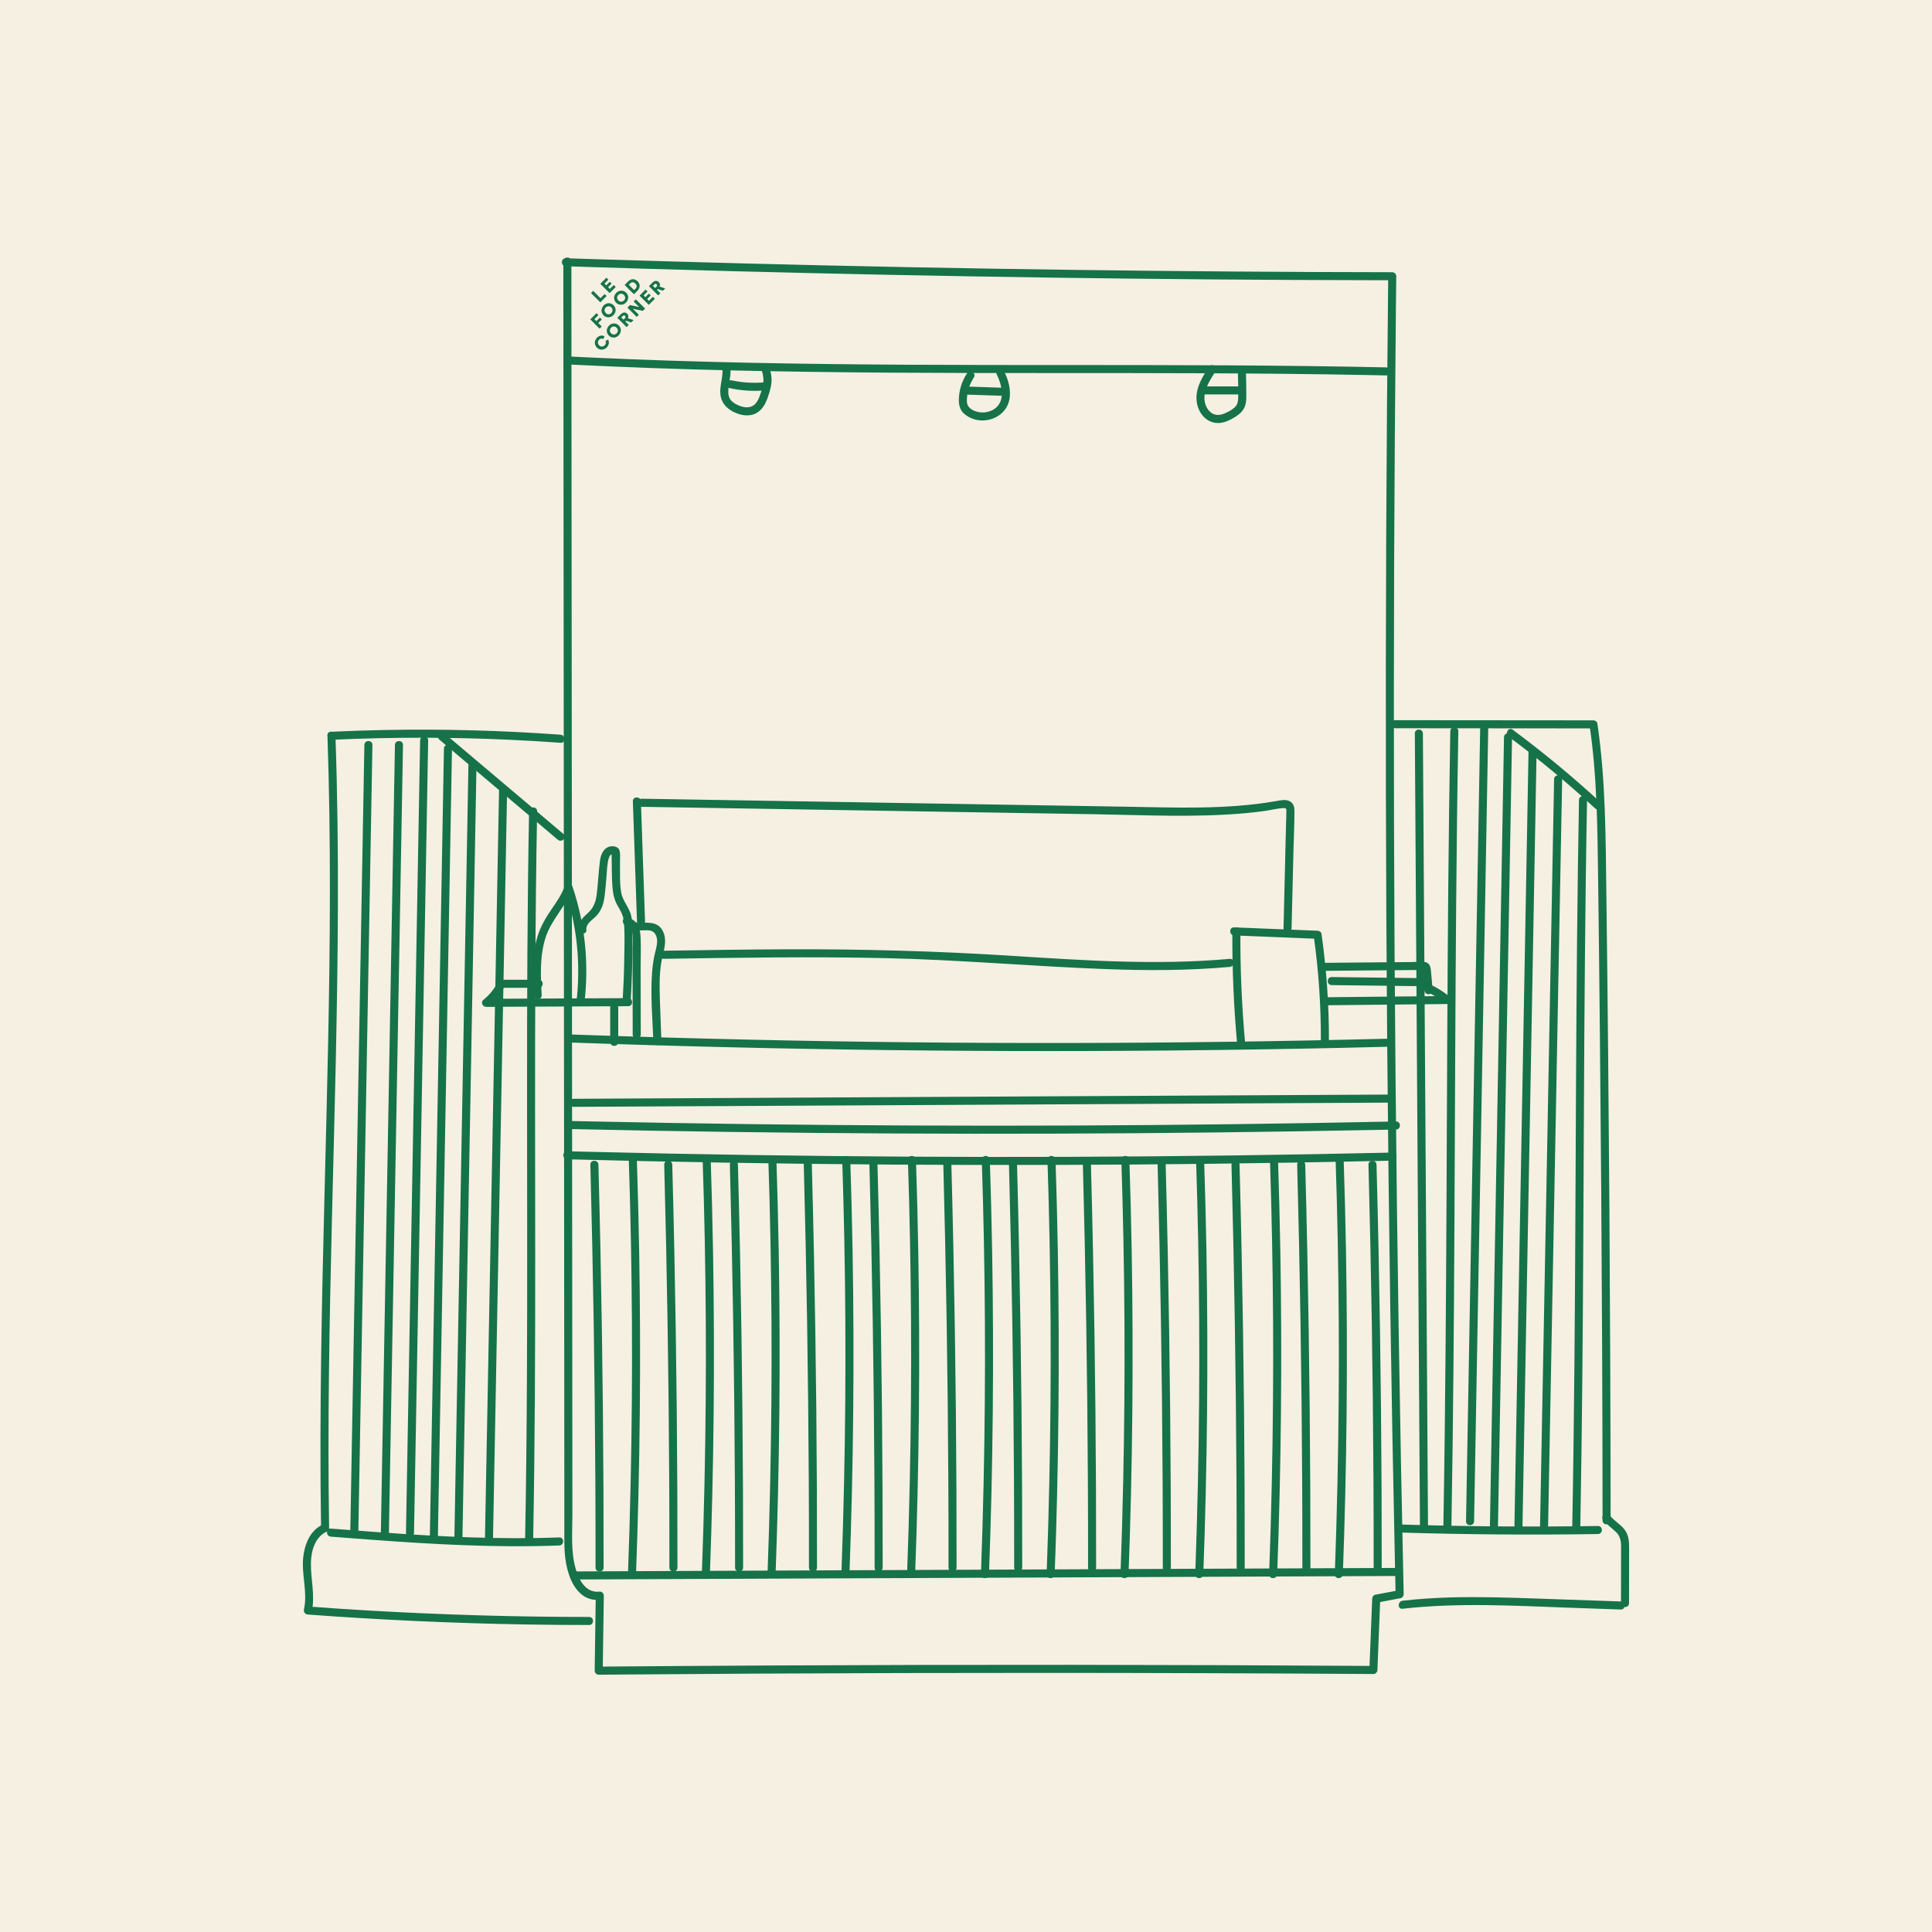 <svg viewBox="0 0 600 600" xmlns="http://www.w3.org/2000/svg" data-name="Calque 1" id="Calque_1">
  <defs>
    <style>
      .cls-1 {
        fill: #167249;
      }

      .cls-2 {
        fill: #f5f0e2;
      }
    </style>
  </defs>
  <rect height="637.93" width="618.16" y="-18.48" x="-6.77" class="cls-2"></rect>
  <g>
    <path d="M175.71,82.69c16.72.54,33.45,1.04,50.17,1.48s33.29.83,49.93,1.17,33.46.63,50.19.87c16.65.24,33.29.42,49.94.56,16.73.14,33.46.22,50.19.25,2.08,0,4.16,0,6.24.01l-1.25-1.25c-.29,26.65-.5,53.31-.62,79.97-.12,26.66-.15,53.31-.1,79.97.05,26.66.19,53.31.42,79.97.23,26.57.54,53.14.93,79.71.4,26.57.88,53.14,1.45,79.71.07,3.33.14,6.66.22,9.99l.92-1.21c-2.42.46-4.84.91-7.27,1.37-.55.1-.9.69-.92,1.21-.29,7.38-.59,14.77-.88,22.15l1.25-1.25c-31.28-.2-62.56-.32-93.84-.34-31.28-.02-62.56.04-93.84.2-17.64.09-35.27.21-52.91.35l1.25,1.25c.11-7.76.22-15.53.34-23.29,0-.62-.58-1.33-1.25-1.25-4.35.54-6.5-3.6-7.52-7.2-1.53-5.39-.99-11.19-.99-16.73-.01-13.99-.02-27.98-.03-41.96-.02-28.06-.04-56.12-.07-84.18-.02-28.06-.04-56.12-.07-84.18-.02-28.14-.05-56.28-.07-84.43s-.04-55.95-.07-83.93c0-3.5,0-6.99,0-10.49,0-1.61-2.5-1.61-2.5,0,.02,28.48.05,56.95.07,85.43s.05,56.95.07,85.43c.02,28.48.05,56.95.07,85.43.02,28.48.05,56.95.07,85.43.01,14.24.02,28.48.03,42.71,0,3.58,0,7.16,0,10.74,0,2.62-.04,5.22.33,7.82.58,4.04,1.95,8.72,5.38,11.26,1.53,1.13,3.41,1.59,5.3,1.36l-1.25-1.25c-.11,7.76-.22,15.53-.34,23.29,0,.67.58,1.26,1.25,1.25,31.28-.26,62.56-.43,93.84-.51,31.28-.08,62.56-.07,93.84.04,17.64.06,35.27.14,52.91.26.7,0,1.22-.58,1.25-1.25.29-7.38.59-14.77.88-22.15l-.92,1.21c2.42-.46,4.84-.91,7.27-1.37.52-.1.93-.69.92-1.21-.59-26.65-1.1-53.3-1.52-79.95-.42-26.65-.75-53.31-1-79.96-.25-26.66-.41-53.31-.48-79.97-.07-26.57-.06-53.15.04-79.72.1-26.57.28-53.15.55-79.72.03-3.33.07-6.66.11-10,0-.68-.58-1.25-1.25-1.25-16.73-.02-33.46-.09-50.19-.22s-33.3-.3-49.94-.52c-16.73-.22-33.46-.5-50.19-.83s-33.29-.7-49.93-1.13c-16.73-.43-33.45-.91-50.17-1.44-2.08-.07-4.16-.13-6.24-.2-1.61-.05-1.61,2.45,0,2.5h0Z" class="cls-1"></path>
    <path d="M177.49,113.23c16.57.83,33.14,1.41,49.73,1.8,16.39.38,32.79.59,49.18.7s32.66.12,48.99.12c16.39,0,32.77,0,49.16.07,16.56.07,33.12.22,49.68.54,2.08.04,4.16.08,6.23.13,1.61.03,1.61-2.47,0-2.5-16.59-.35-33.18-.54-49.77-.63s-32.8-.1-49.2-.1c-16.33,0-32.66,0-48.99-.09s-32.76-.26-49.14-.6c-16.55-.34-33.1-.86-49.64-1.63-2.08-.1-4.15-.2-6.23-.3-1.61-.08-1.6,2.42,0,2.5h0Z" class="cls-1"></path>
    <path d="M224.38,115.05c.08,2.41-.84,4.75-.68,7.17.18,2.67,1.79,4.57,4.15,5.72s5.06,1.6,7.3.2,3.06-3.91,3.78-6.24c.38-1.24.67-2.53.69-3.83.02-1.46-.33-2.9-.84-4.26-.24-.63-.84-1.06-1.54-.87-.61.17-1.11.9-.87,1.54.69,1.84.95,3.62.49,5.55-.26,1.08-.62,2.14-1.01,3.18-.31.83-.74,1.65-1.37,2.29-1.37,1.38-3.43,1.13-5.08.42-.87-.37-1.76-.88-2.39-1.6-.58-.66-.8-1.52-.83-2.39-.06-2.31.77-4.55.69-6.87-.05-1.6-2.55-1.61-2.5,0h0Z" class="cls-1"></path>
    <path d="M237.57,118.73c-3.44.32-6.91.13-10.29-.6-.66-.14-1.35.2-1.54.87-.17.62.21,1.39.87,1.54,3.59.78,7.29,1.03,10.95.69.67-.06,1.25-.53,1.25-1.25,0-.63-.57-1.31-1.25-1.25h0Z" class="cls-1"></path>
    <path d="M300.3,115.95c-1.6,2.45-2.5,5.36-2.52,8.29-.01,1.57.35,3.03,1.53,4.14.88.83,1.98,1.43,3.13,1.8,4.6,1.44,10-1.08,11.01-5.97.65-3.16-.34-6.38-1.75-9.2-.72-1.44-2.88-.17-2.16,1.26,1.68,3.35,2.88,8.54-.94,10.87-1.38.84-3.11,1.14-4.66.84-1.68-.32-3.58-1.27-3.66-3.2-.11-2.69.71-5.33,2.17-7.56.88-1.35-1.28-2.6-2.16-1.26h0Z" class="cls-1"></path>
    <path d="M312,120.44c-3.88-.13-7.75-.26-11.63-.39-1.61-.05-1.61,2.45,0,2.5,3.88.13,7.75.26,11.63.39,1.61.05,1.61-2.45,0-2.5h0Z" class="cls-1"></path>
    <path d="M375.41,113.99c-1.59,2.45-3.24,5.04-3.71,7.98-.4,2.51.13,5.03,1.73,7.03s4.11,2.83,6.59,2.14c1.35-.37,2.66-1.07,3.83-1.83s2.19-1.69,2.72-3c.63-1.58.47-3.43.47-5.1,0-1.87-.04-3.75-.11-5.62-.06-1.6-2.56-1.61-2.5,0,.1,2.71.18,5.43.09,8.14-.04,1.14-.27,2.06-1.14,2.84-.8.72-1.84,1.26-2.81,1.71-1.8.85-3.65.87-5.05-.66-1.22-1.33-1.66-3.27-1.41-5.02.4-2.71,1.99-5.09,3.45-7.35.88-1.35-1.28-2.61-2.16-1.26h0Z" class="cls-1"></path>
    <path d="M385.43,120h-11.96c-1.61,0-1.61,2.5,0,2.5h11.96c1.61,0,1.61-2.5,0-2.5h0Z" class="cls-1"></path>
    <path d="M177.69,323.78c32.89,1.17,65.8,1.95,98.71,2.34s65.83.39,98.74,0c18.45-.22,36.9-.56,55.34-1.03,1.61-.04,1.61-2.54,0-2.5-32.9.83-65.81,1.27-98.73,1.32s-65.83-.29-98.73-1.03c-18.45-.41-36.89-.95-55.33-1.6-1.61-.06-1.61,2.44,0,2.5h0Z" class="cls-1"></path>
    <path d="M178.2,343.74c32.98-.17,65.95-.34,98.93-.51,32.81-.17,65.62-.34,98.43-.51,18.49-.1,36.97-.19,55.46-.29,1.61,0,1.61-2.51,0-2.5-32.98.17-65.95.34-98.93.51-32.81.17-65.62.34-98.43.51-18.49.1-36.97.19-55.46.29-1.61,0-1.61,2.51,0,2.5h0Z" class="cls-1"></path>
    <path d="M177.69,350.65c16.62.37,33.25.66,49.87.89s33.25.38,49.88.47,33.42.11,50.13.05c16.63-.05,33.25-.17,49.88-.37s33.25-.45,49.87-.78c2.08-.04,4.16-.08,6.23-.13,1.61-.03,1.61-2.53,0-2.5-16.62.35-33.25.63-49.87.84-16.63.21-33.25.35-49.88.42-16.71.07-33.42.07-50.13,0s-33.25-.21-49.88-.42c-16.63-.21-33.25-.49-49.87-.84-2.08-.04-4.16-.09-6.23-.13-1.61-.04-1.61,2.46,0,2.5h0Z" class="cls-1"></path>
    <path d="M176.15,360.03c16.7.43,33.41.79,50.12,1.06s33.25.47,49.88.58,33.42.15,50.13.11,33.25-.16,49.88-.36c16.71-.2,33.42-.48,50.12-.84,2.08-.04,4.16-.09,6.23-.14,1.61-.04,1.61-2.54,0-2.5-16.71.38-33.41.68-50.12.9s-33.25.36-49.88.42c-16.71.06-33.42.05-50.13-.05-16.63-.1-33.25-.27-49.88-.52s-33.42-.59-50.12-1c-2.08-.05-4.16-.1-6.23-.16-1.61-.04-1.61,2.46,0,2.5h0Z" class="cls-1"></path>
    <path d="M178.2,490.52c33.15-.14,66.3-.28,99.45-.42s66.29-.28,99.43-.42c18.65-.08,37.31-.16,55.96-.24,1.61,0,1.61-2.51,0-2.5-33.14.14-66.29.28-99.43.42s-66.29.28-99.43.42c-18.66.08-37.32.16-55.97.24-1.61,0-1.61,2.51,0,2.5h0Z" class="cls-1"></path>
    <path d="M183.34,361.71c.86,32.56,1.38,65.14,1.55,97.71.05,9.14.07,18.28.06,27.42,0,1.61,2.5,1.61,2.5,0,.03-32.58-.29-65.15-.96-97.72-.19-9.14-.4-18.28-.65-27.42-.04-1.61-2.54-1.61-2.5,0h0Z" class="cls-1"></path>
    <path d="M195.28,360.2c.55,16.7.87,33.41.97,50.13.1,16.71-.04,33.43-.4,50.14-.2,9.48-.48,18.95-.83,28.42-.06,1.61,2.44,1.61,2.5,0,.62-16.7,1.01-33.41,1.17-50.12s.1-33.43-.19-50.14c-.17-9.48-.41-18.95-.72-28.43-.05-1.6-2.55-1.61-2.5,0h0Z" class="cls-1"></path>
    <path d="M206.28,361.71c.86,32.56,1.38,65.14,1.55,97.71.05,9.14.07,18.28.06,27.42,0,1.61,2.5,1.61,2.5,0,.03-32.58-.29-65.15-.96-97.72-.19-9.14-.4-18.28-.65-27.42-.04-1.61-2.54-1.61-2.5,0h0Z" class="cls-1"></path>
    <path d="M218.22,360.2c.55,16.7.87,33.41.97,50.13.1,16.71-.04,33.43-.4,50.14-.2,9.48-.48,18.95-.83,28.42-.06,1.61,2.44,1.61,2.5,0,.62-16.7,1.01-33.41,1.17-50.12s.1-33.43-.19-50.14c-.17-9.48-.41-18.95-.72-28.43-.05-1.6-2.55-1.61-2.5,0h0Z" class="cls-1"></path>
    <path d="M226.67,361.71c.86,32.56,1.38,65.14,1.55,97.71.05,9.14.07,18.28.06,27.42,0,1.61,2.5,1.61,2.5,0,.03-32.58-.29-65.15-.96-97.72-.19-9.14-.4-18.28-.65-27.42-.04-1.61-2.54-1.61-2.5,0h0Z" class="cls-1"></path>
    <path d="M238.62,360.2c.55,16.7.87,33.41.97,50.13.1,16.71-.04,33.43-.4,50.14-.2,9.48-.48,18.95-.83,28.42-.06,1.61,2.44,1.61,2.5,0,.62-16.7,1.01-33.41,1.17-50.12s.1-33.43-.19-50.14c-.17-9.48-.41-18.95-.72-28.43-.05-1.6-2.55-1.61-2.5,0h0Z" class="cls-1"></path>
    <path d="M249.62,361.71c.86,32.56,1.38,65.14,1.55,97.71.05,9.14.07,18.28.06,27.42,0,1.61,2.5,1.61,2.5,0,.03-32.58-.29-65.15-.96-97.72-.19-9.14-.4-18.28-.65-27.42-.04-1.61-2.54-1.61-2.5,0h0Z" class="cls-1"></path>
    <path d="M261.56,360.2c.55,16.7.87,33.41.97,50.13.1,16.71-.04,33.43-.4,50.14-.2,9.48-.48,18.95-.83,28.42-.06,1.61,2.44,1.61,2.5,0,.62-16.7,1.01-33.41,1.17-50.12.16-16.71.1-33.43-.19-50.14-.17-9.48-.41-18.95-.72-28.43-.05-1.6-2.55-1.61-2.5,0h0Z" class="cls-1"></path>
    <path d="M270.01,361.71c.86,32.56,1.38,65.14,1.55,97.71.05,9.14.07,18.28.06,27.42,0,1.61,2.5,1.61,2.5,0,.03-32.58-.29-65.15-.96-97.72-.19-9.14-.4-18.28-.65-27.42-.04-1.61-2.54-1.61-2.5,0h0Z" class="cls-1"></path>
    <path d="M281.96,360.2c.55,16.7.87,33.41.97,50.13.1,16.71-.04,33.43-.4,50.14-.2,9.48-.48,18.95-.83,28.42-.06,1.61,2.44,1.61,2.5,0,.62-16.7,1.01-33.41,1.17-50.12s.1-33.43-.19-50.14c-.17-9.48-.41-18.95-.72-28.43-.05-1.6-2.55-1.61-2.5,0h0Z" class="cls-1"></path>
    <path d="M292.96,361.71c.86,32.56,1.38,65.14,1.55,97.71.05,9.14.07,18.28.06,27.42,0,1.61,2.5,1.61,2.5,0,.03-32.58-.29-65.15-.96-97.72-.19-9.14-.4-18.28-.65-27.42-.04-1.61-2.54-1.61-2.5,0h0Z" class="cls-1"></path>
    <path d="M304.9,360.2c.55,16.7.87,33.41.97,50.13.1,16.71-.04,33.43-.4,50.14-.2,9.48-.48,18.95-.83,28.42-.06,1.61,2.44,1.61,2.5,0,.62-16.7,1.01-33.41,1.17-50.12.16-16.71.1-33.43-.19-50.14-.17-9.48-.41-18.95-.72-28.43-.05-1.6-2.55-1.61-2.5,0h0Z" class="cls-1"></path>
    <path d="M313.35,361.71c.86,32.56,1.38,65.14,1.55,97.71.05,9.14.07,18.28.06,27.42,0,1.61,2.5,1.61,2.5,0,.03-32.58-.29-65.15-.96-97.72-.19-9.14-.4-18.28-.65-27.42-.04-1.61-2.54-1.61-2.5,0h0Z" class="cls-1"></path>
    <path d="M325.3,360.2c.55,16.7.87,33.41.97,50.13.1,16.71-.04,33.43-.4,50.14-.2,9.48-.48,18.95-.83,28.42-.06,1.61,2.44,1.61,2.5,0,.62-16.7,1.01-33.41,1.17-50.12.16-16.71.1-33.43-.19-50.14-.17-9.48-.41-18.95-.72-28.43-.05-1.6-2.55-1.61-2.5,0h0Z" class="cls-1"></path>
    <path d="M336.3,361.71c.86,32.56,1.38,65.14,1.55,97.71.05,9.14.07,18.28.06,27.42,0,1.61,2.5,1.61,2.5,0,.03-32.58-.29-65.15-.96-97.72-.19-9.14-.4-18.28-.65-27.42-.04-1.61-2.54-1.61-2.5,0h0Z" class="cls-1"></path>
    <path d="M348.24,360.2c.55,16.7.87,33.41.97,50.13.1,16.71-.04,33.43-.4,50.14-.2,9.48-.48,18.95-.83,28.42-.06,1.61,2.44,1.61,2.5,0,.62-16.7,1.01-33.41,1.17-50.12.16-16.71.1-33.43-.19-50.14-.17-9.48-.41-18.95-.72-28.43-.05-1.6-2.55-1.61-2.5,0h0Z" class="cls-1"></path>
    <path d="M359.51,361.71c.86,32.56,1.38,65.14,1.55,97.71.05,9.14.07,18.28.06,27.42,0,1.61,2.5,1.61,2.5,0,.03-32.58-.29-65.15-.96-97.72-.19-9.14-.4-18.28-.65-27.42-.04-1.61-2.54-1.61-2.5,0h0Z" class="cls-1"></path>
    <path d="M371.45,360.2c.55,16.7.87,33.41.97,50.13.1,16.71-.04,33.43-.4,50.14-.2,9.48-.48,18.95-.83,28.42-.06,1.61,2.44,1.61,2.5,0,.62-16.7,1.01-33.41,1.17-50.12s.1-33.43-.19-50.14c-.17-9.48-.41-18.95-.72-28.43-.05-1.6-2.55-1.61-2.5,0h0Z" class="cls-1"></path>
    <path d="M382.45,361.71c.86,32.56,1.38,65.14,1.55,97.71.05,9.14.07,18.28.06,27.42,0,1.61,2.5,1.61,2.5,0,.03-32.58-.29-65.15-.96-97.72-.19-9.14-.4-18.28-.65-27.42-.04-1.61-2.54-1.61-2.5,0h0Z" class="cls-1"></path>
    <path d="M394.4,360.2c.55,16.7.87,33.41.97,50.13.1,16.71-.04,33.43-.4,50.14-.2,9.48-.48,18.95-.83,28.42-.06,1.61,2.44,1.61,2.5,0,.62-16.7,1.01-33.41,1.17-50.12s.1-33.43-.19-50.14c-.17-9.48-.41-18.95-.72-28.43-.05-1.6-2.55-1.61-2.5,0h0Z" class="cls-1"></path>
    <path d="M402.85,361.71c.86,32.56,1.38,65.14,1.55,97.71.05,9.14.07,18.28.06,27.42,0,1.61,2.5,1.61,2.5,0,.03-32.58-.29-65.15-.96-97.72-.19-9.14-.4-18.28-.65-27.42-.04-1.61-2.54-1.61-2.5,0h0Z" class="cls-1"></path>
    <path d="M414.79,360.2c.55,16.7.87,33.41.97,50.13.1,16.71-.04,33.43-.4,50.14-.2,9.48-.48,18.95-.83,28.42-.06,1.61,2.44,1.61,2.5,0,.62-16.7,1.01-33.41,1.17-50.12s.1-33.43-.19-50.14c-.17-9.48-.41-18.95-.72-28.43-.05-1.6-2.55-1.61-2.5,0h0Z" class="cls-1"></path>
    <path d="M424.99,361.71c.86,32.56,1.38,65.14,1.55,97.71.05,9.14.07,18.28.06,27.42,0,1.61,2.5,1.61,2.5,0,.03-32.58-.29-65.15-.96-97.72-.19-9.14-.4-18.28-.65-27.42-.04-1.61-2.54-1.61-2.5,0h0Z" class="cls-1"></path>
    <g>
      <path d="M185.22,107.78c-.07-.11-.16-.22-.22-.33-.41-.77-.35-1.53.14-2.24.29-.43.68-.74,1.17-.9.47-.16.94-.12,1.38.11.03.01.05.03.09.05-.14.27-.29.54-.43.81-.02,0-.04-.01-.05-.02-.4-.2-.78-.13-1.12.14-.19.15-.34.33-.42.56-.18.51-.04.94.33,1.31.55.54,1.36.44,1.83-.18.28-.36.32-.75.11-1.17.27-.15.53-.3.81-.46.02.03.04.06.05.09.24.48.29.98.09,1.48-.33.84-.95,1.37-1.85,1.53-.57.1-1.08-.06-1.54-.41-.02-.02-.05-.03-.07-.04-.1-.1-.2-.2-.3-.3Z" class="cls-1"></path>
      <path d="M188.32,86.24c.2.2.4.4.61.61-.41.41-.82.82-1.22,1.22.18.18.36.36.55.55l1.11-1.11.57.57-1.11,1.11c.19.19.36.36.55.55l.08-.08c.36-.36.72-.72,1.08-1.08.06-.06.09-.05.14,0,.17.18.35.36.54.54-.63.63-1.26,1.26-1.9,1.9l-.09-.09c-.9-.9-1.81-1.81-2.71-2.71-.03-.03-.06-.06-.09-.08.63-.63,1.27-1.27,1.9-1.9Z" class="cls-1"></path>
      <path d="M184.22,90.34c.75.75,1.51,1.51,2.27,2.27l1.29-1.29.61.61c-.65.65-1.3,1.3-1.96,1.96l-.09-.09c-.9-.9-1.81-1.81-2.71-2.71-.03-.03-.06-.06-.09-.08.22-.22.45-.45.67-.67Z" class="cls-1"></path>
      <path d="M196.54,95.9c.31.31.62.62.93.93.31.31.62.62.93.93-.22.22-.44.44-.66.66-.96-.96-1.91-1.91-2.88-2.88l.07-.07c.22-.22.44-.44.66-.66.05-.06.1-.07.18-.05.88.2,1.75.39,2.63.58.03,0,.07.01.13.03l-1.74-1.74.67-.67c.96.96,1.91,1.91,2.88,2.88l-.25.25c-.13.13-.26.26-.39.39-.05.05-.09.06-.16.04-.97-.21-1.93-.41-2.9-.61-.03,0-.07-.01-.1-.02,0,0,0,.01,0,.02Z" class="cls-1"></path>
      <path d="M190.48,97.89c-.51.46-1.07.71-1.73.65-.82-.08-1.41-.53-1.75-1.26-.34-.72-.23-1.42.2-2.07.3-.45.71-.77,1.23-.94.87-.28,1.71.03,2.26.68.74.88.59,2.01-.06,2.76-.06.07-.12.13-.15.17ZM188.13,97.22c.64.66,1.47.42,1.88-.16.53-.76.05-1.81-.87-1.94-.5-.07-1.03.22-1.27.72-.24.47-.14.98.26,1.38Z" class="cls-1"></path>
      <path d="M192.04,104.25c-.48.44-1.14.72-1.94.53-1.27-.29-2.26-1.87-1.23-3.33.42-.59.99-.95,1.72-.99.7-.05,1.27.24,1.72.76.79.91.61,2.13-.28,3.02ZM189.78,103.5c.48.48,1.09.52,1.62.11.4-.31.58-.82.45-1.27-.14-.49-.63-.9-1.11-.95-.5-.05-1.01.26-1.24.75-.22.47-.12.97.27,1.36Z" class="cls-1"></path>
      <path d="M194.33,94.04c-.47.43-1.05.67-1.75.59-1.29-.14-2.48-1.71-1.52-3.25.41-.65,1.01-1.05,1.79-1.11.69-.05,1.25.22,1.7.73.84.93.66,2.2-.23,3.04ZM193.78,93.32c.51-.51.5-1.22-.02-1.73-.51-.51-1.22-.51-1.73-.01-.51.51-.51,1.23.01,1.74.52.51,1.23.51,1.74,0Z" class="cls-1"></path>
      <path d="M196.87,91.38c-.97-.97-1.92-1.92-2.88-2.88,0-.01.01-.03.02-.03.41-.41.81-.83,1.24-1.21.69-.62,1.64-.78,2.48-.14.5.38.85.86.91,1.51.05.49-.11.93-.39,1.32-.09.13-.19.24-.3.36-.34.35-.68.69-1.03,1.03-.02.02-.03.03-.06.06ZM196.92,90.09c.19-.19.39-.36.56-.56.29-.35.31-.8.08-1.17-.09-.14-.2-.27-.33-.39-.4-.36-.91-.42-1.32-.12-.23.17-.42.38-.63.58,0,0,0,.01,0,.02l1.65,1.65Z" class="cls-1"></path>
      <path d="M206.59,89.57c-.25.25-.47.48-.71.7-.02.02-.07.01-.11,0-.48-.16-.96-.32-1.44-.48-.06-.02-.11-.02-.15.04-.05.06-.11.11-.17.17.36.36.71.71,1.07,1.07-.23.23-.44.44-.67.67-.96-.96-1.91-1.91-2.87-2.87.02-.02.04-.05.06-.07.36-.36.73-.72,1.09-1.09.25-.25.53-.42.88-.47.81-.11,1.68.73,1.29,1.68-.01.03-.02.06-.04.09.59.19,1.17.37,1.77.56ZM203.46,89.45c.15-.15.29-.29.43-.43.04-.04.08-.1.11-.15.12-.22.08-.43-.1-.59-.17-.16-.39-.19-.59-.04-.2.15-.37.34-.56.51l.7.7Z" class="cls-1"></path>
      <path d="M191.73,98.68s.04-.05.06-.06c.37-.37.74-.73,1.1-1.1.24-.24.52-.41.86-.46.81-.11,1.69.73,1.29,1.69-.01.03-.02.05-.04.09.29.09.59.18.88.28.29.09.58.18.89.28l-.15.15c-.17.17-.35.35-.52.52-.05.05-.09.06-.15.04-.48-.16-.96-.32-1.44-.48-.06-.02-.1-.02-.15.03-.05.06-.11.11-.17.17l1.07,1.07-.67.67c-.96-.96-1.91-1.91-2.87-2.87ZM193.64,99.27c.14-.14.28-.28.41-.41.04-.04.07-.08.1-.12.14-.22.12-.45-.05-.63-.18-.18-.41-.2-.62-.04-.14.11-.26.24-.4.37-.05.04-.09.09-.14.14.24.24.46.46.7.7Z" class="cls-1"></path>
      <path d="M201.52,91.18l.57.57-1.11,1.11.55.55c.41-.41.82-.82,1.23-1.23l.61.61c-.63.63-1.26,1.26-1.89,1.89-.96-.96-1.91-1.91-2.87-2.87.63-.63,1.25-1.25,1.89-1.89.2.2.4.4.6.6l-1.22,1.22.54.54c.37-.37.73-.73,1.11-1.11Z" class="cls-1"></path>
      <path d="M185.85,97.85l-.63.63c-.21.21-.41.41-.63.63l.61.61c.36-.36.73-.73,1.1-1.1l.59.59c-.37.37-.73.73-1.1,1.1l1.08,1.08c-.23.23-.44.44-.67.67-.96-.96-1.91-1.91-2.88-2.88.64-.64,1.28-1.28,1.92-1.92.2.2.4.4.61.61Z" class="cls-1"></path>
    </g>
    <path d="M382.72,289.22c-.07,11.73.43,23.45,1.5,35.12.15,1.59,2.65,1.6,2.5,0-1.07-11.68-1.58-23.4-1.5-35.12,0-1.61-2.49-1.61-2.5,0h0Z" class="cls-1"></path>
    <path d="M383.27,290.51c8.64.35,17.29.7,25.93,1.05l-1.21-.92c1.54,10.92,2.27,21.94,2.22,32.96,0,1.61,2.49,1.61,2.5,0,.05-11.25-.74-22.48-2.31-33.63-.08-.55-.71-.9-1.21-.92-8.64-.35-17.29-.7-25.93-1.05-1.61-.06-1.61,2.44,0,2.5h0Z" class="cls-1"></path>
    <path d="M412.29,312.19c12.41-.13,24.82-.26,37.22-.38,1-.01,1.76-1.42.88-2.13-1.99-1.63-4.13-3-6.48-4.06-1.45-.66-2.73,1.49-1.26,2.16,2.14.97,4.15,2.18,5.97,3.67l.88-2.13c-12.41.13-24.82.26-37.22.38-1.61.02-1.61,2.52,0,2.5h0Z" class="cls-1"></path>
    <path d="M411.78,301.5c6.27-.06,12.53-.11,18.8-.17,3.05-.03,6.1-.06,9.15-.08h1.24c.14-.01,1.28.08.9-.15-.1-.2-.12-.17-.06.07.03.22.06.45.09.68.04.32.07.63.11.95.17,1.59.29,3.18.37,4.77s2.58,1.61,2.5,0c-.09-1.75-.22-3.5-.42-5.24-.13-1.16-.06-2.76-1.3-3.36s-3.1-.21-4.41-.2l-5.44.05c-7.17.06-14.35.13-21.52.19-1.61.01-1.61,2.51,0,2.5h0Z" class="cls-1"></path>
    <path d="M413.56,305.93c9.59.12,19.18.23,28.77.35,1.61.02,1.61-2.48,0-2.5-9.59-.12-19.18-.23-28.77-.35-1.61-.02-1.61,2.48,0,2.5h0Z" class="cls-1"></path>
    <path d="M154.45,305.22c-1.08,2.1-2.54,3.87-4.38,5.34-.88.7-.12,2.14.88,2.13,14.71-.07,29.42-.14,44.14-.21,1.61,0,1.61-2.51,0-2.5-14.71.07-29.42.14-44.14.21l.88,2.13c2-1.59,3.61-3.57,4.78-5.84.73-1.43-1.42-2.7-2.16-1.26h0Z" class="cls-1"></path>
    <path d="M155.36,306.77c3.99,0,7.98,0,11.97,0,1.61,0,1.61-2.5,0-2.5-3.99,0-7.98,0-11.97,0-1.61,0-1.61,2.5,0,2.5h0Z" class="cls-1"></path>
    <path d="M168.22,309.06c-.32-6.03-.65-12.3,1.29-18.12,1.83-5.5,6.31-9.56,8.24-15.02h-2.41c3.85,11.37,5.09,23.46,3.66,35.38-.19,1.59,2.31,1.58,2.5,0,1.46-12.12.17-24.49-3.74-36.05-.41-1.2-1.99-1.17-2.41,0-.97,2.74-2.7,5.11-4.32,7.5s-3.15,5.04-4.06,7.93c-1.85,5.92-1.56,12.26-1.24,18.37.08,1.6,2.58,1.61,2.5,0h0Z" class="cls-1"></path>
    <path d="M182.1,288.71c-.2-1.81,1.85-3,2.97-4.14,1.53-1.56,2.28-3.5,2.6-5.63.36-2.41.5-4.86.73-7.28.08-.87.2-7.47,2.15-6.2l-.62-1.08c.1,4.02-.05,8.14.38,12.14.19,1.8.69,3.41,1.62,4.97,1.01,1.69,1.75,3.17,1.88,5.17.26,4.01.11,8.09.04,12.11s-.25,8.24-.5,12.35c-.1,1.61,2.4,1.6,2.5,0,.37-6.09.56-12.18.56-18.28,0-2.7.17-5.54-.34-8.21s-2.62-4.66-3.13-7.34c-.55-2.88-.33-6.01-.4-8.92-.03-1.31.17-2.88-.12-4.15-.24-1.05-1.42-1.46-2.4-1.41-2.4.11-3.43,2.42-3.69,4.49-.36,2.86-.54,5.76-.81,8.63s-.54,5.32-2.68,7.35c-1.56,1.48-3.48,3.05-3.22,5.44.18,1.58,2.68,1.6,2.5,0h0Z" class="cls-1"></path>
    <path d="M194.62,287.48c2.56.32,1.82,5.45,1.82,7.12,0,2.99.01,5.98.02,8.97.01,5.9.02,11.79.03,17.69,0,1.61,2.5,1.61,2.5,0-.01-6.89-.02-13.78-.04-20.68,0-3.34.16-6.73-.04-10.06-.16-2.68-1.4-5.19-4.29-5.54-1.59-.2-1.58,2.31,0,2.5h0Z" class="cls-1"></path>
    <path d="M189.5,312.91v10.69c0,1.61,2.5,1.61,2.5,0v-10.69c0-1.61-2.5-1.61-2.5,0h0Z" class="cls-1"></path>
    <path d="M197.63,288.95c1.43.14,2.96-.25,4.37.07s2.03,1.72,2.07,3.08c.05,1.63-.54,3.24-.87,4.83-.34,1.68-.56,3.38-.69,5.09-.53,7.07.13,14.27.39,21.34.06,1.6,2.56,1.61,2.5,0-.15-4.14-.31-8.28-.45-12.42s-.23-7.99.4-11.92c.51-3.23,2.12-6.76.48-9.91-1.74-3.33-5.16-2.35-8.21-2.64-1.6-.15-1.59,2.35,0,2.5h0Z" class="cls-1"></path>
    <path d="M433.33,226.16c20.51.02,41.03.03,61.54.05l-1.21-.92c2.33,15.75,2.44,31.72,2.65,47.61s.39,32.3.55,48.45c.32,32.13.55,64.26.69,96.4.08,18.15.13,36.3.14,54.44,0,1.61,2.5,1.61,2.5,0-.03-32.47-.16-64.93-.38-97.4-.22-32.3-.53-64.6-.94-96.89-.22-17.78-.2-35.64-2.8-53.27-.08-.53-.71-.92-1.21-.92-20.51-.02-41.03-.03-61.54-.05-1.61,0-1.61,2.5,0,2.5h0Z" class="cls-1"></path>
    <path d="M435.11,475.95c20.38.62,40.77.78,61.15.46,1.61-.03,1.61-2.53,0-2.5-20.38.32-40.77.17-61.15-.46-1.61-.05-1.61,2.45,0,2.5h0Z" class="cls-1"></path>
    <path d="M497.84,471.93c1.12,1.5,2.61,2.52,3.96,3.8,1.83,1.75,1.65,3.77,1.64,6.14,0,5.34-.02,10.68-.03,16.02,0,1.61,2.5,1.61,2.5,0,.01-5.67.02-11.33.03-17,0-2.24-.1-4.26-1.58-6.07-1.28-1.56-3.15-2.54-4.36-4.16-.95-1.27-3.12-.03-2.16,1.26h0Z" class="cls-1"></path>
    <path d="M435.6,499.61c17.47-1.99,35.12-.9,52.64-.29,5.03.18,10.06.35,15.09.53,1.61.06,1.61-2.44,0-2.5-8.82-.31-17.65-.62-26.47-.92s-17.48-.58-26.23-.34c-5.02.14-10.04.46-15.04,1.03-1.58.18-1.6,2.68,0,2.5h0Z" class="cls-1"></path>
    <path d="M468.51,228.77c9.35,6.94,18.32,14.38,26.87,22.28,1.18,1.09,2.95-.67,1.77-1.77-8.71-8.04-17.86-15.61-27.38-22.67-1.29-.96-2.54,1.21-1.26,2.16h0Z" class="cls-1"></path>
    <path d="M174.1,228.17c-18.24-1.32-36.54-1.82-54.82-1.46-5.21.1-10.42.27-15.63.51-1.6.07-1.61,2.57,0,2.5,18.27-.82,36.57-.82,54.84.03,5.21.24,10.41.55,15.61.93,1.61.12,1.6-2.38,0-2.5h0Z" class="cls-1"></path>
    <path d="M101.69,228.41c1.11,32.03.86,64.09.2,96.13-.65,32.05-1.7,64.1-2.15,96.16-.25,17.93-.32,35.87-.03,53.81.03,1.61,2.53,1.61,2.5,0-.52-32.06.1-64.11.88-96.16.78-32.05,1.73-64.09,1.84-96.15.07-17.93-.13-35.87-.76-53.79-.06-1.6-2.56-1.61-2.5,0h0Z" class="cls-1"></path>
    <path d="M102.74,477.22c18.41,1.42,36.84,2.85,55.31,2.97,5.21.04,10.43-.04,15.64-.23,1.6-.06,1.61-2.56,0-2.5-18.46.7-36.92-.24-55.33-1.56-5.2-.37-10.41-.77-15.61-1.18-1.6-.12-1.6,2.38,0,2.5h0Z" class="cls-1"></path>
    <path d="M100.22,473.48c-3.92,1.82-5.61,6.07-6.05,10.13-.59,5.42,1.42,10.83.23,16.22-.18.84.37,1.52,1.21,1.58,22.63,1.68,45.3,2.71,67.98,3.09,6.46.11,12.92.16,19.37.16,1.61,0,1.61-2.5,0-2.5-22.69,0-45.37-.66-68.03-1.97-6.45-.37-12.89-.8-19.33-1.28l1.21,1.58c1.12-5.08-.35-10.05-.25-15.16.07-3.75,1.26-8,4.93-9.7,1.46-.68.19-2.83-1.26-2.16h0Z" class="cls-1"></path>
    <path d="M136.49,229.74c12.25,10.35,24.5,20.7,36.75,31.05,1.22,1.03,3-.73,1.77-1.77-12.25-10.35-24.5-20.7-36.75-31.05-1.22-1.03-3,.73-1.77,1.77h0Z" class="cls-1"></path>
    <path d="M196.54,248.86c.43,12.4.85,24.81,1.28,37.21.06,1.6,2.56,1.61,2.5,0-.43-12.4-.85-24.81-1.28-37.21-.06-1.6-2.56-1.61-2.5,0h0Z" class="cls-1"></path>
    <path d="M199.37,250.56c31.3.51,62.6,1.03,93.9,1.54,15.65.26,31.3.51,46.95.77,15.29.25,30.72,1.05,45.98-.28,2.13-.19,4.26-.42,6.38-.71,1.95-.26,3.94-.81,5.9-.91.85-.05,1.01.04,1.02.86.02,1.16-.06,2.33-.09,3.5-.05,2.16-.11,4.33-.16,6.49-.21,8.82-.43,17.64-.64,26.46-.04,1.61,2.46,1.61,2.5,0,.2-8.07.39-16.14.59-24.22.1-4.07.31-8.16.3-12.23,0-1.2-.28-2.33-1.4-2.96-1.33-.74-2.95-.32-4.35-.07-15.5,2.7-31.38,1.98-47.04,1.72-31.96-.53-63.93-1.05-95.89-1.58-17.98-.3-35.96-.59-53.94-.89-1.61-.03-1.61,2.47,0,2.5h0Z" class="cls-1"></path>
    <path d="M206.02,297.77c22.93-.36,45.87-.72,68.81-.22,22.87.5,45.64,2.55,68.5,3.41,12.86.49,25.76.48,38.59-.68,1.59-.14,1.6-2.64,0-2.5-22.75,2.06-45.58.46-68.32-.98s-45.75-2.07-68.68-1.99c-12.97.05-25.93.25-38.89.45-1.61.03-1.61,2.53,0,2.5h0Z" class="cls-1"></path>
    <path d="M490.37,248.42c-.54,29.37-.77,58.75-.92,88.13-.16,29.34-.24,58.68-.51,88.03-.15,16.44-.35,32.89-.66,49.33-.03,1.61,2.47,1.61,2.5,0,.54-29.37.77-58.75.92-88.13.16-29.34.24-58.68.51-88.03.15-16.44.35-32.89.66-49.33.03-1.61-2.47-1.61-2.5,0h0Z" class="cls-1"></path>
    <path d="M482.64,241.98c-.57,30.3-1.14,60.59-1.71,90.89s-1.14,60.59-1.71,90.89c-.32,16.98-.64,33.96-.96,50.94-.03,1.61,2.47,1.61,2.5,0,.57-30.3,1.14-60.59,1.71-90.89.57-30.3,1.14-60.59,1.71-90.89.32-16.98.64-33.96.96-50.94.03-1.61-2.47-1.61-2.5,0h0Z" class="cls-1"></path>
    <path d="M474.69,233.76c-.57,31.32-1.14,62.65-1.71,93.97-.57,31.32-1.14,62.65-1.71,93.97-.32,17.66-.64,35.32-.96,52.99-.03,1.61,2.47,1.61,2.5,0,.57-31.32,1.14-62.65,1.71-93.97s1.14-62.65,1.71-93.97c.32-17.66.64-35.32.96-52.99.03-1.61-2.47-1.61-2.5,0h0Z" class="cls-1"></path>
    <path d="M467.08,228.93c-.57,32.11-1.14,64.22-1.72,96.33-.57,31.95-1.14,63.89-1.71,95.84-.32,17.97-.64,35.94-.96,53.91-.03,1.61,2.47,1.61,2.5,0,.57-32.11,1.14-64.22,1.72-96.33.57-31.95,1.14-63.89,1.71-95.84.32-17.97.64-35.94.96-53.91.03-1.61-2.47-1.61-2.5,0h0Z" class="cls-1"></path>
    <path d="M459.68,226.36c-.57,32.11-1.14,64.22-1.72,96.33-.57,31.95-1.14,63.89-1.71,95.84-.32,17.97-.64,35.94-.96,53.91-.03,1.61,2.47,1.61,2.5,0,.57-32.11,1.14-64.22,1.72-96.33.57-31.95,1.14-63.89,1.71-95.84.32-17.97.64-35.94.96-53.91.03-1.61-2.47-1.61-2.5,0h0Z" class="cls-1"></path>
    <path d="M450.4,227.08c-.56,32.1-.79,64.2-.95,96.3-.16,32.15-.25,64.3-.52,96.45-.15,18.02-.36,36.04-.68,54.06-.03,1.61,2.47,1.61,2.5,0,.56-32.1.79-64.2.95-96.3.16-32.15.25-64.3.52-96.45.15-18.02.36-36.04.68-54.06.03-1.61-2.47-1.61-2.5,0h0Z" class="cls-1"></path>
    <path d="M439.39,227.78c.21,32.12.42,64.23.62,96.35s.41,63.9.62,95.85c.12,17.97.23,35.94.35,53.91.01,1.61,2.51,1.61,2.5,0-.21-32.12-.42-64.23-.62-96.35s-.41-63.9-.62-95.85c-.12-17.97-.23-35.94-.35-53.91-.01-1.61-2.51-1.61-2.5,0h0Z" class="cls-1"></path>
    <path d="M164.31,251.96c-.55,29.43-.64,58.87-.63,88.3s.11,58.87-.04,88.3c-.08,16.46-.25,32.93-.56,49.39-.03,1.61,2.47,1.61,2.5,0,.55-29.43.64-58.87.63-88.3s-.11-58.87.04-88.3c.08-16.46.25-32.93.56-49.39.03-1.61-2.47-1.61-2.5,0h0Z" class="cls-1"></path>
    <path d="M154.98,245.53c-.57,30.3-1.14,60.59-1.71,90.89-.57,30.3-1.14,60.59-1.71,90.89-.32,16.98-.64,33.96-.96,50.94-.03,1.61,2.47,1.61,2.5,0,.57-30.3,1.14-60.59,1.71-90.89.57-30.3,1.14-60.59,1.71-90.89.32-16.98.64-33.96.96-50.94.03-1.61-2.47-1.61-2.5,0h0Z" class="cls-1"></path>
    <path d="M145.48,237.31c-.57,31.32-1.14,62.65-1.71,93.97s-1.14,62.65-1.71,93.97c-.32,17.66-.64,35.32-.96,52.99-.03,1.61,2.47,1.61,2.5,0,.57-31.32,1.14-62.65,1.71-93.97s1.14-62.65,1.71-93.97c.32-17.66.64-35.32.96-52.99.03-1.61-2.47-1.61-2.5,0h0Z" class="cls-1"></path>
    <path d="M137.87,232.48c-.57,31.91-1.14,63.82-1.71,95.73s-1.14,63.65-1.71,95.48c-.32,17.91-.64,35.83-.96,53.74-.03,1.61,2.47,1.61,2.5,0,.57-31.91,1.14-63.82,1.71-95.73s1.14-63.65,1.71-95.48c.32-17.91.64-35.83.96-53.74.03-1.61-2.47-1.61-2.5,0h0Z" class="cls-1"></path>
    <path d="M130.47,229.9c-.57,32.11-1.14,64.22-1.72,96.33l-1.71,95.84c-.32,17.97-.64,35.94-.96,53.91-.03,1.61,2.47,1.61,2.5,0,.57-32.11,1.14-64.22,1.72-96.33.57-31.95,1.14-63.89,1.71-95.84.32-17.97.64-35.94.96-53.91.03-1.61-2.47-1.61-2.5,0h0Z" class="cls-1"></path>
    <path d="M122.65,231.35c-.57,31.95-1.14,63.91-1.71,95.86-.57,31.79-1.14,63.58-1.71,95.36-.32,17.97-.64,35.95-.96,53.92-.03,1.61,2.47,1.61,2.5,0,.57-31.95,1.14-63.91,1.71-95.86.57-31.79,1.14-63.58,1.71-95.36.32-17.97.64-35.95.96-53.92.03-1.61-2.47-1.61-2.5,0h0Z" class="cls-1"></path>
    <path d="M113.16,231.35c-.57,31.87-1.14,63.73-1.71,95.6-.57,31.78-1.14,63.57-1.71,95.35-.32,17.89-.64,35.78-.96,53.67-.03,1.61,2.47,1.61,2.5,0,.57-31.87,1.14-63.73,1.71-95.6.57-31.78,1.14-63.57,1.71-95.35.32-17.89.64-35.78.96-53.67.03-1.61-2.47-1.61-2.5,0h0Z" class="cls-1"></path>
  </g>
</svg>